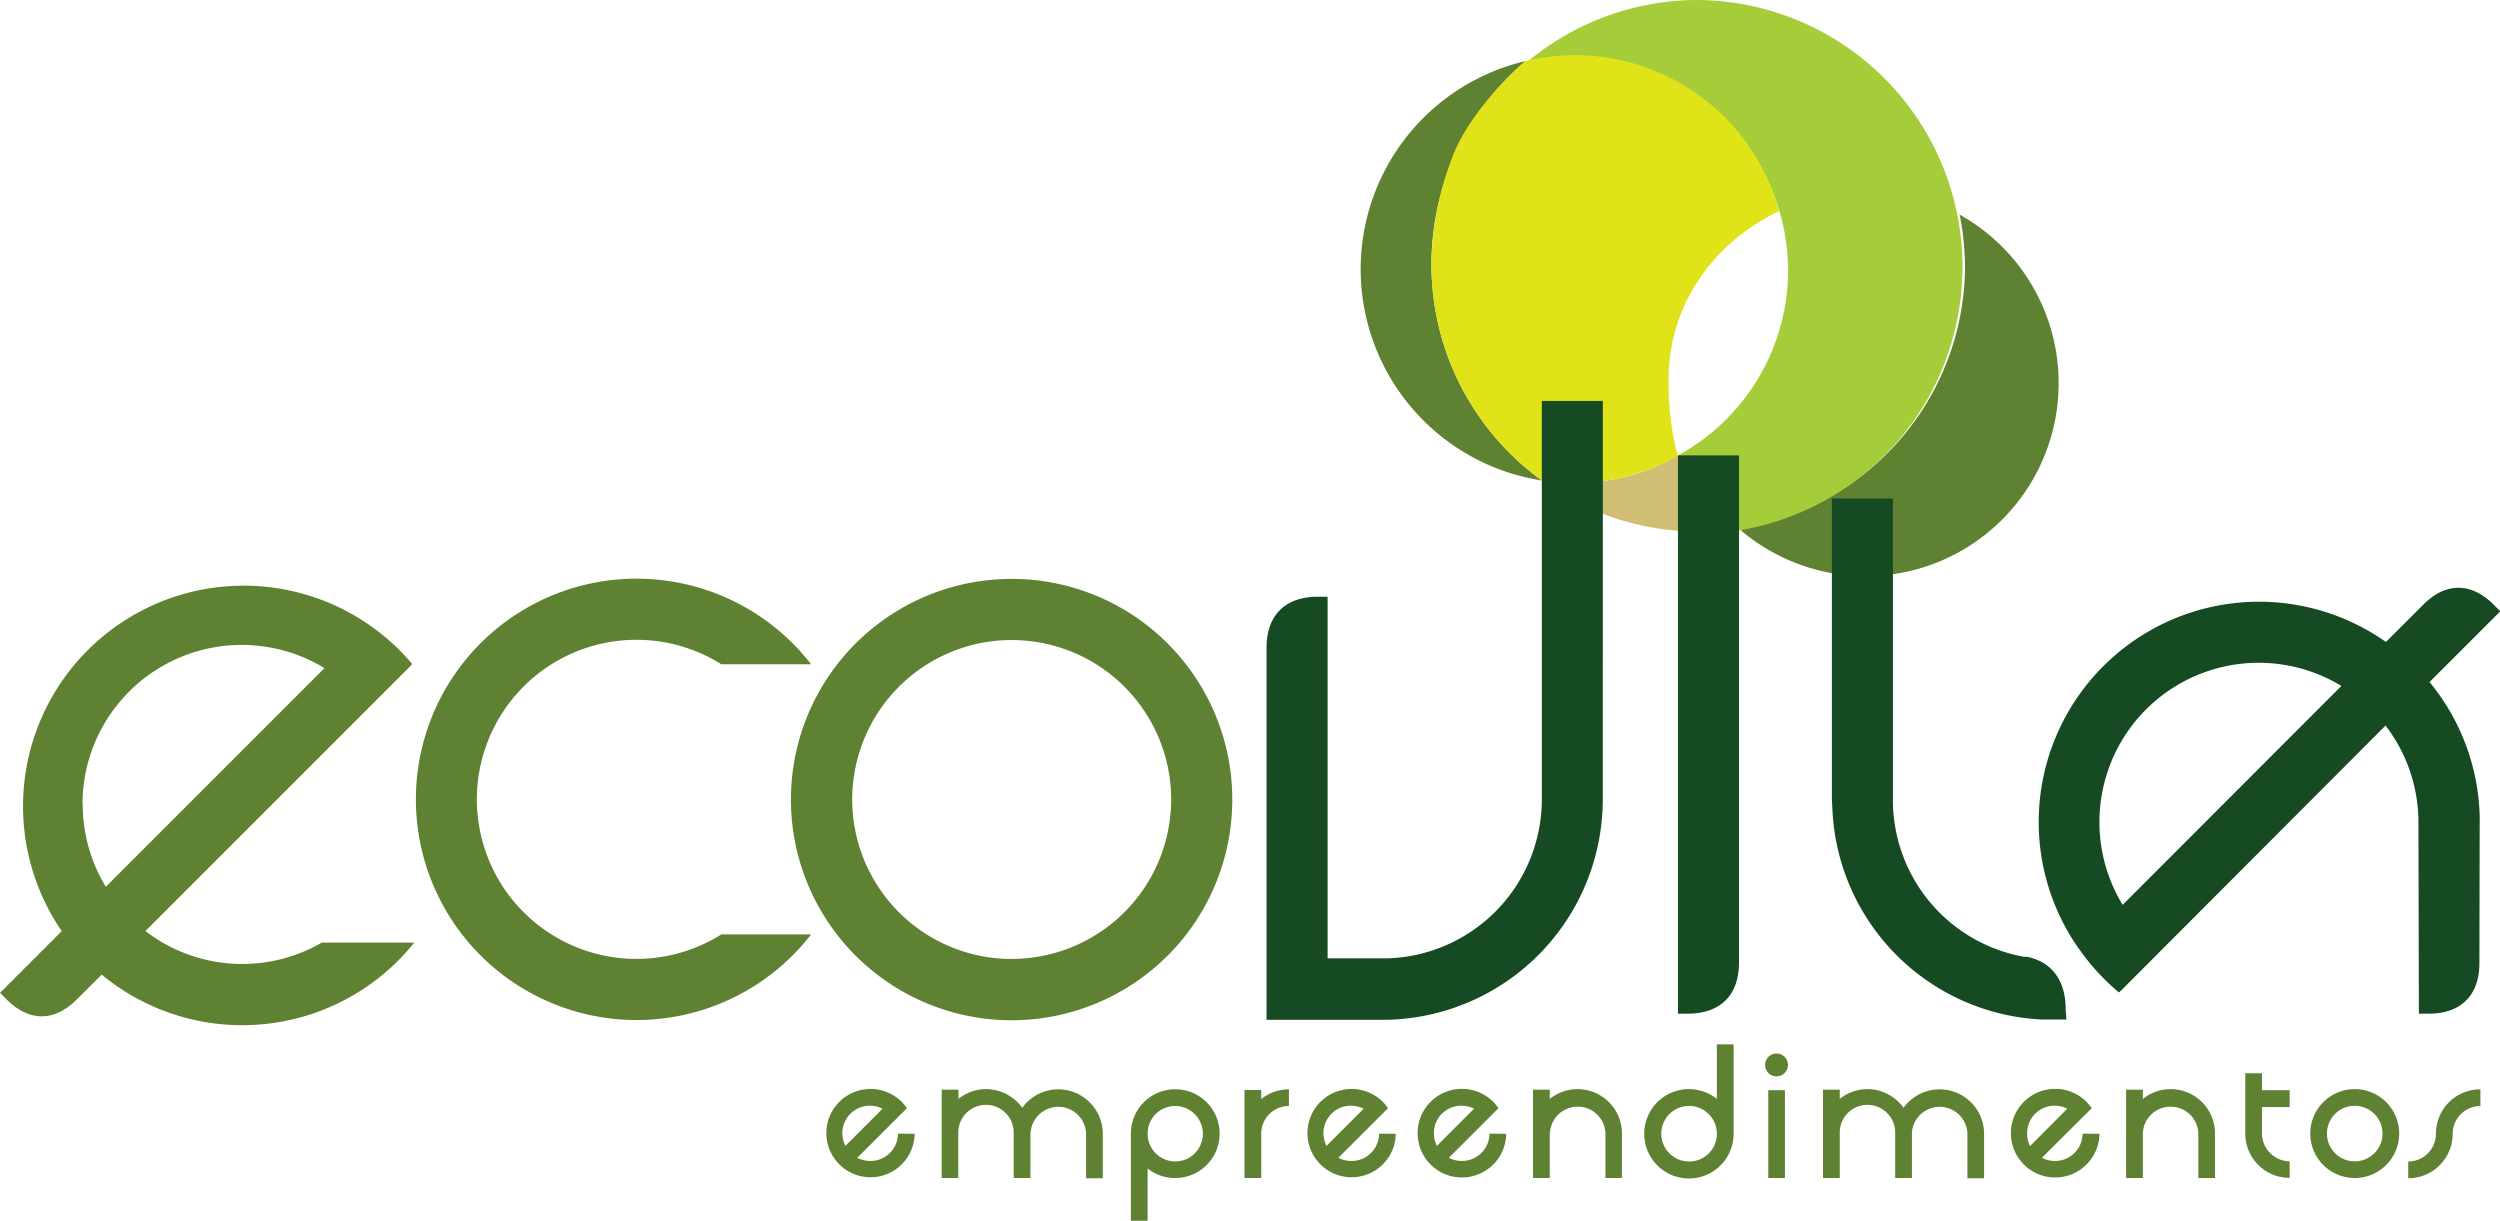 <svg xmlns="http://www.w3.org/2000/svg" viewBox="0 0 323.89 158.15"><defs><style>.cls-1{isolation:isolate;}.cls-2{mix-blend-mode:multiply;}.cls-3,.cls-4{fill:#5e8132;}.cls-4,.cls-5,.cls-6,.cls-7,.cls-8{fill-rule:evenodd;}.cls-5{fill:#a5cd39;}.cls-6{fill:#d0be75;}.cls-7{fill:#e1e319;}.cls-8{fill:#154a22;}</style></defs><title>Ativo 1</title><g class="cls-1"><g id="Camada_2" data-name="Camada 2"><g id="Camada_1-2" data-name="Camada 1"><g class="cls-2"><path class="cls-3" d="M118.5,146.89a5.72,5.72,0,1,1-1-3.32L111.06,150a3.74,3.74,0,0,0,1.66.41,3.56,3.56,0,0,0,3.62-3.54Zm-9,1.59,4.84-4.84a3.76,3.76,0,0,0-1.66-.39,3.56,3.56,0,0,0-3.55,3.64A3.78,3.78,0,0,0,109.54,148.48Z"/><path class="cls-3" d="M133.5,146.75v5.87h-2.17v-5.89a3.59,3.59,0,0,0-7.18,0v5.89H122V141.17h2.17v1.2a5.72,5.72,0,0,1,3.59-1.27,5.8,5.8,0,0,1,4.68,2.42,5.76,5.76,0,0,1,10.43,3.37v5.76h-2.16v-5.76a3.6,3.6,0,0,0-7.19-.14Z"/><path class="cls-3" d="M146.51,146.89a5.75,5.75,0,1,1,5.74,5.73,5.64,5.64,0,0,1-3.57-1.24v6.77h-2.17Zm9.33,0a3.6,3.6,0,0,0-3.59-3.6,3.57,3.57,0,0,0-3.57,3.6v0a3.58,3.58,0,0,0,7.16,0Z"/><path class="cls-3" d="M161.23,152.62v-11.4h2.17v1.17a5.72,5.72,0,0,1,3.59-1.26v2.16a3.58,3.58,0,0,0-3.59,3.6v5.73Z"/><path class="cls-3" d="M180.83,146.89a5.72,5.72,0,1,1-1-3.32L173.39,150a3.74,3.74,0,0,0,1.66.41,3.56,3.56,0,0,0,3.62-3.54Zm-9,1.59,4.84-4.84a3.76,3.76,0,0,0-1.66-.39,3.56,3.56,0,0,0-3.55,3.64A3.78,3.78,0,0,0,171.87,148.48Z"/><path class="cls-3" d="M195.14,146.89a5.74,5.74,0,1,1-1-3.32L187.7,150a3.69,3.69,0,0,0,1.65.41,3.56,3.56,0,0,0,3.62-3.54Zm-9,1.59,4.83-4.84a3.73,3.73,0,0,0-1.66-.39,3.55,3.55,0,0,0-3.54,3.64A3.64,3.64,0,0,0,186.18,148.48Z"/><path class="cls-3" d="M200.78,146.73v5.89h-2.17V141.17h2.17v1.2a5.75,5.75,0,0,1,9.35,4.49v5.76H208v-5.76a3.6,3.6,0,0,0-7.19-.13Z"/><path class="cls-3" d="M224.6,135.3v11.54a5.79,5.79,0,1,1-2.17-4.47V135.3Zm-2.17,11.54v0a3.6,3.6,0,1,0-3.59,3.64A3.58,3.58,0,0,0,222.43,146.82Z"/><path class="cls-3" d="M230.17,139.45a1.48,1.48,0,1,1,1.47-1.48A1.49,1.49,0,0,1,230.17,139.45Zm-1.08,1.79h2.16v11.38h-2.16Z"/><path class="cls-3" d="M247.7,146.75v5.87h-2.17v-5.89a3.59,3.59,0,0,0-7.18,0v5.89h-2.17V141.17h2.17v1.2a5.72,5.72,0,0,1,3.59-1.27,5.8,5.8,0,0,1,4.68,2.42,5.76,5.76,0,0,1,10.43,3.37v5.76h-2.16v-5.76a3.6,3.6,0,0,0-7.19-.14Z"/><path class="cls-3" d="M272,146.89a5.74,5.74,0,1,1-1-3.32L264.54,150a3.69,3.69,0,0,0,1.65.41,3.56,3.56,0,0,0,3.62-3.54Zm-9,1.59,4.83-4.84a3.73,3.73,0,0,0-1.66-.39,3.55,3.55,0,0,0-3.54,3.64A3.64,3.64,0,0,0,263,148.48Z"/><path class="cls-3" d="M277.62,146.73v5.89h-2.17V141.17h2.17v1.2a5.75,5.75,0,0,1,9.35,4.49v5.76h-2.16v-5.76a3.6,3.6,0,0,0-7.19-.13Z"/><path class="cls-3" d="M296.64,150.46v2.14a5.73,5.73,0,0,1-5.75-5.76v-7.79h2.16v2.19h3.59v2.19h-3.59v3.41A3.64,3.64,0,0,0,296.64,150.46Z"/><path class="cls-3" d="M310.83,146.86a5.76,5.76,0,1,1-5.76-5.76A5.76,5.76,0,0,1,310.83,146.86Zm-2.16,0a3.6,3.6,0,1,0-3.6,3.6A3.6,3.6,0,0,0,308.67,146.86Z"/><path class="cls-3" d="M312,152.65v-2.17a3.59,3.59,0,0,0,3.59-3.59,5.74,5.74,0,0,1,5.76-5.76v2.16a3.6,3.6,0,0,0-3.59,3.6A5.76,5.76,0,0,1,312,152.65Z"/><path class="cls-4" d="M253.89,27.82a36.07,36.07,0,0,1,.69,6.54,34.44,34.44,0,0,1-28.74,34l-.55.09.37.36a25,25,0,1,0,28.23-41Z"/><path class="cls-4" d="M185.45,34.25A34.53,34.53,0,0,1,197.64,7.91a27.7,27.7,0,0,0,2.12,54.34A34.54,34.54,0,0,1,185.45,34.25Z"/><path class="cls-4" d="M93.45,121.06a20.67,20.67,0,1,1,0-35h11.63a28.59,28.59,0,1,0,0,35Z"/><path class="cls-4" d="M131.07,75a28.59,28.59,0,1,0,28.58,28.58A28.58,28.58,0,0,0,131.07,75Zm0,49.24a20.66,20.66,0,1,1,20.66-20.66A20.66,20.66,0,0,1,131.07,124.23Z"/><path class="cls-4" d="M41.69,122.12a20.56,20.56,0,0,1-22.85-1.5L53.11,86.35l.3-.32A28.58,28.58,0,0,0,8,120.63l-8,8,.87.87c2.85,2.84,6.14,2.94,9.06,0l3.25-3.23a28.56,28.56,0,0,0,40.49-4.15Zm-31-17.89a20.63,20.63,0,0,1,31-17.88l.33.23L13.71,114.89A20.45,20.45,0,0,1,10.72,104.23Z"/><path class="cls-5" d="M220,0a34.48,34.48,0,0,0-22.43,8.27,27.65,27.65,0,0,1,34.09,27A27.36,27.36,0,0,1,217.4,59a26.75,26.75,0,0,1,4.73,10.09A34.59,34.59,0,0,0,220,0Z"/><path class="cls-6" d="M217.4,59A26,26,0,0,1,204,62.55a28.62,28.62,0,0,1-4.27-.3,34.48,34.48,0,0,0,20.31,6.62,35,35,0,0,0,5.05-.41A25.79,25.79,0,0,1,217.4,59Z"/><path class="cls-7" d="M197.64,7.91a27.4,27.4,0,0,1,32.85,19.44c-8.4,4-14.31,12.06-14.31,21.76a37.57,37.57,0,0,0,1,9.26,6.26,6.26,0,0,0,.25.65A27.45,27.45,0,0,1,204,62.6a28.31,28.31,0,0,1-4.24-.35,34.54,34.54,0,0,1-14.31-28,40,40,0,0,1,3.09-14.84C191.44,13.07,197.64,7.91,197.64,7.91Z"/><path class="cls-8" d="M225.3,59h-7.91v72.33h1.28c4.15,0,6.63-2.34,6.63-6.6Z"/><path class="cls-8" d="M207.66,51.94h-7.91l0,51.93a20.62,20.62,0,0,1-20,20.29H172V77.31h-1.28c-4.15,0-6.63,2.34-6.63,6.61v48.2h15.56v0a28.58,28.58,0,0,0,28-28.57s0-.1,0-.15h0Z"/><path class="cls-8" d="M321.26,105.75h0a28.47,28.47,0,0,0-6.5-17.39l9.17-9.16-.88-.88c-2.85-2.85-6.16-2.94-9.08,0l-4.86,4.85a28.54,28.54,0,0,0-39.77,39.77h0l.06.06a28.89,28.89,0,0,0,5.12,5.58l.32-.29L309.06,94a20.57,20.57,0,0,1,4.26,12.22h0l.06,25.11h1.27c4.11,0,6.57-2.32,6.57-6.54ZM275,117.23l-.21-.36a20.63,20.63,0,0,1,28.55-28Z"/><path class="cls-8" d="M267.62,130.75c0-3.7-1.78-6.13-5-6.79h0l-.17,0-.21,0a20.63,20.63,0,0,1-17-20l0-1.16V64.59h-7.91v39.06l.06,1a28.53,28.53,0,0,0,27.23,27.44h3.09Z"/></g></g></g></g></svg>